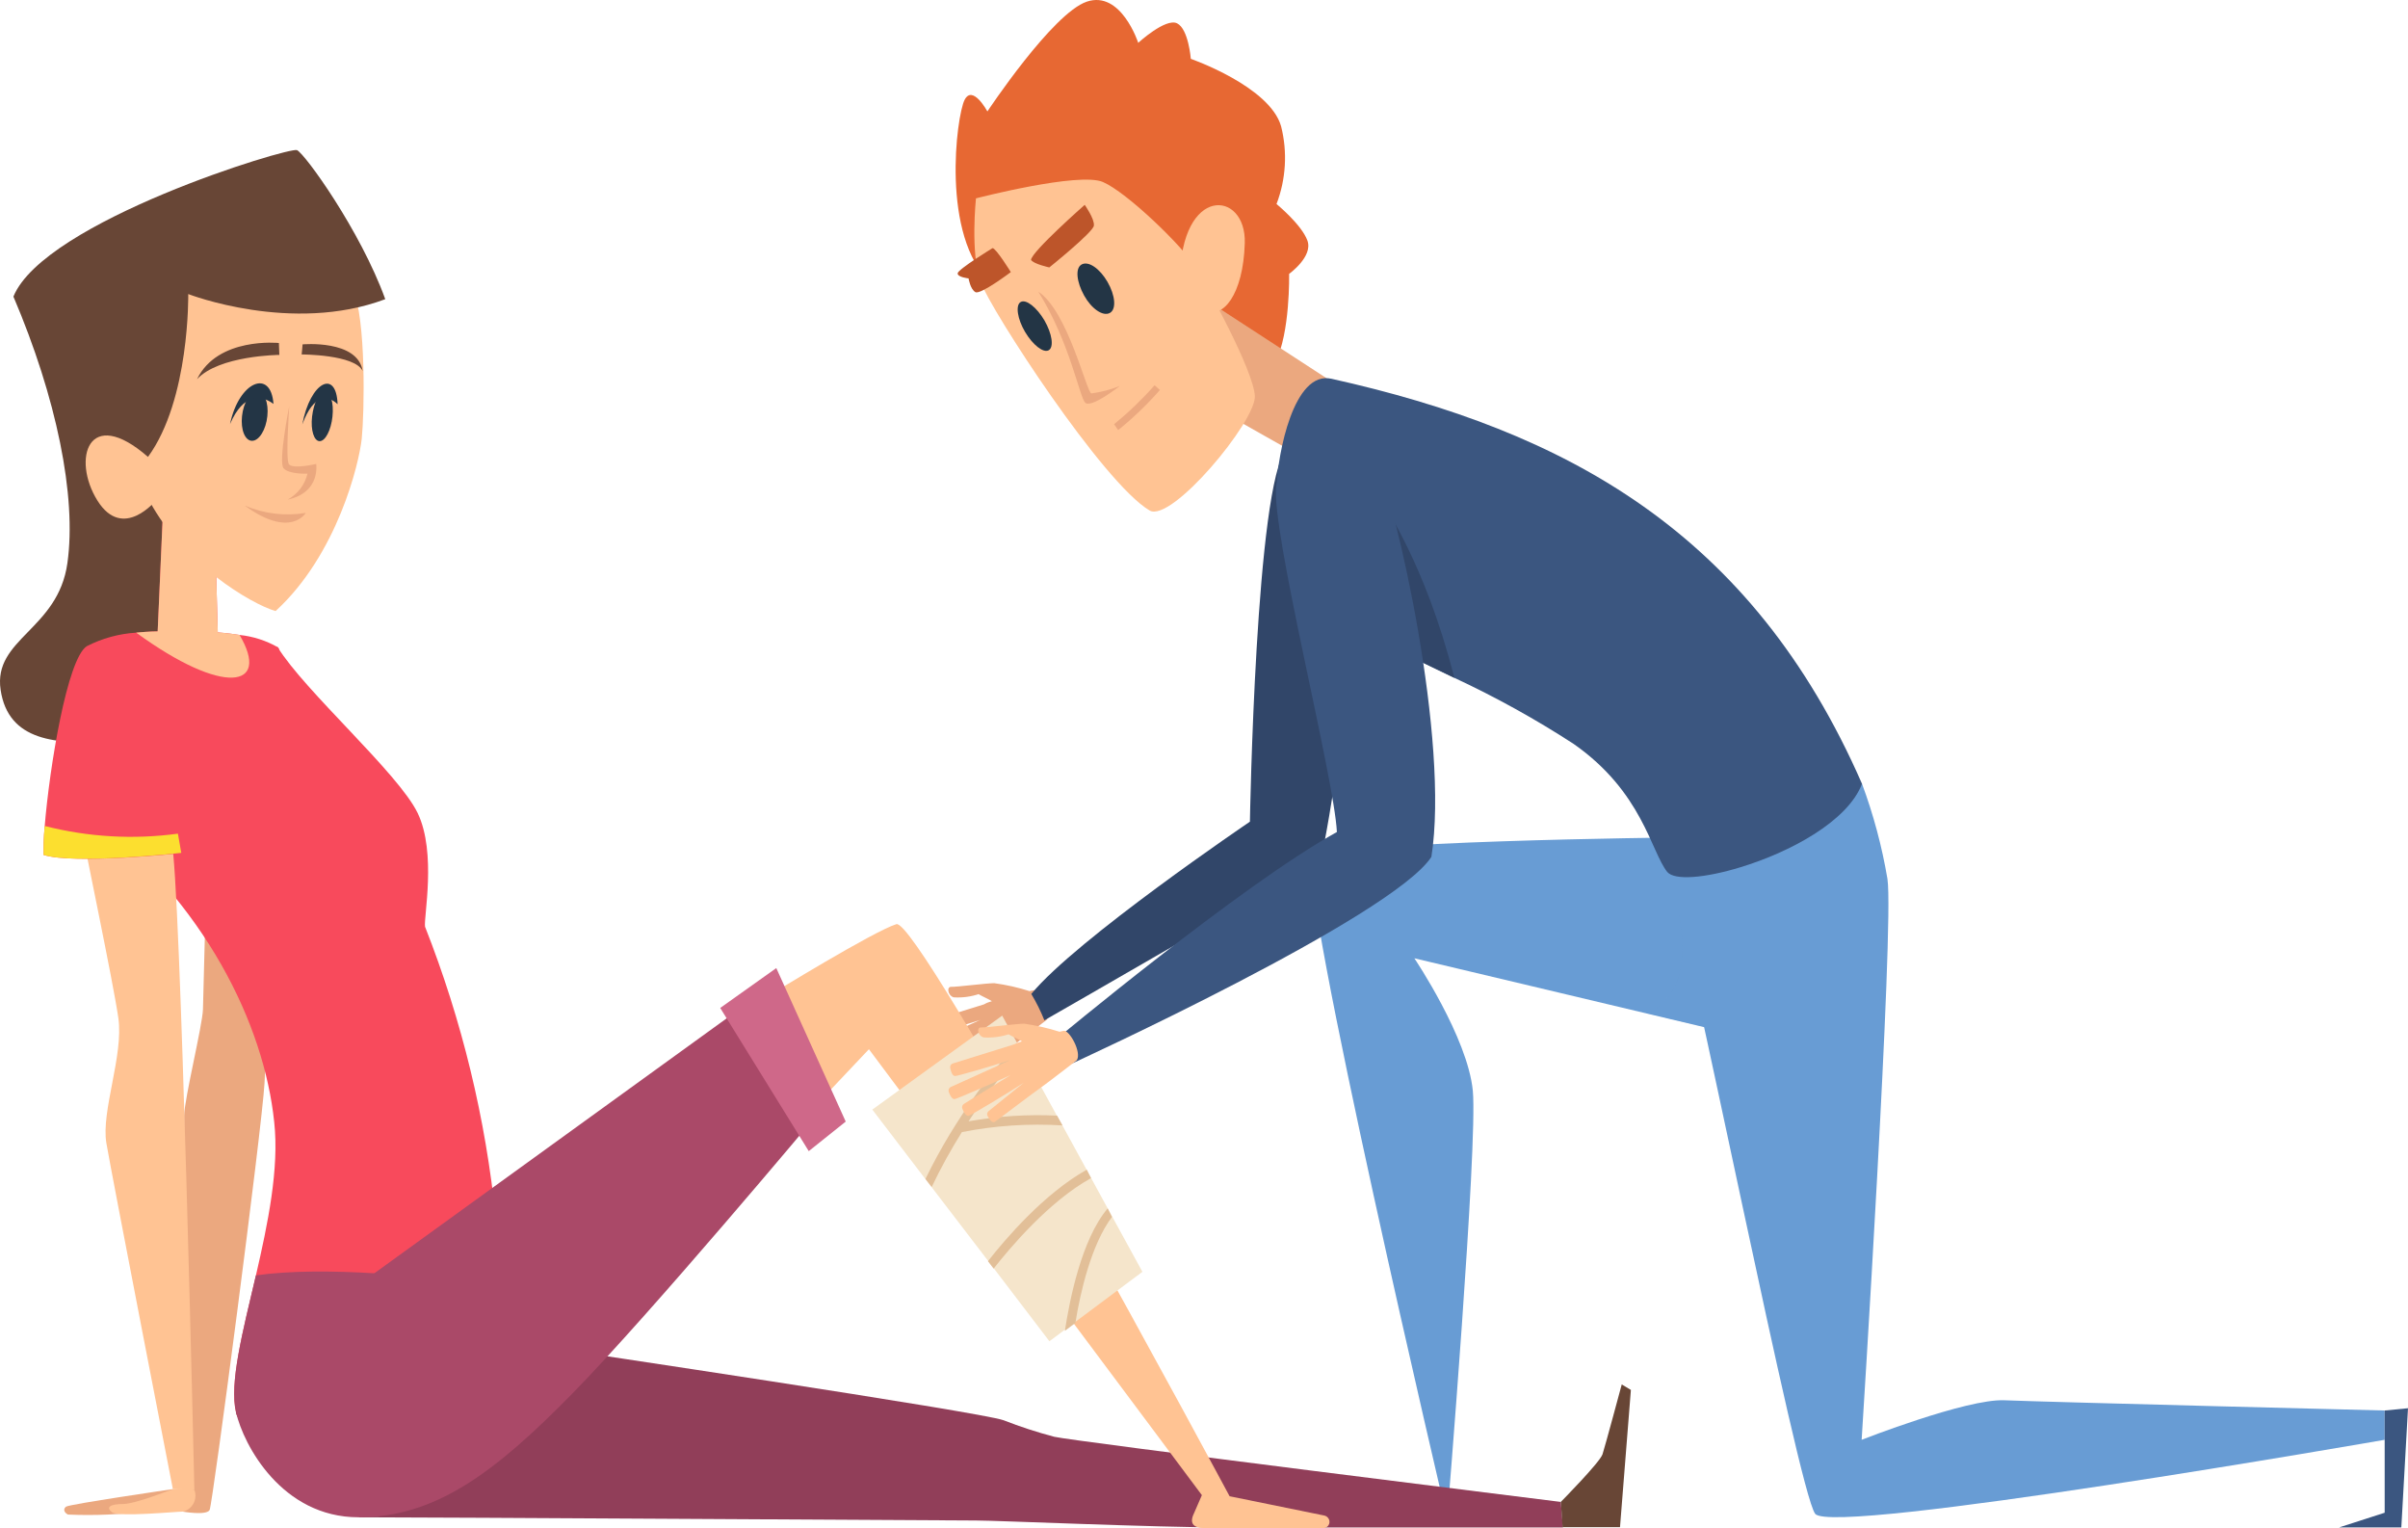 <svg xmlns="http://www.w3.org/2000/svg" id="man-wrapping-medical-belt-to-girl" viewBox="0 0 1900 1205.42"><defs><style>      .cls-1 {        isolation: isolate;        opacity: .3;      }      .cls-1, .cls-2, .cls-3, .cls-4, .cls-5, .cls-6, .cls-7, .cls-8, .cls-9, .cls-10, .cls-11, .cls-12, .cls-13, .cls-14, .cls-15, .cls-16, .cls-17 {        stroke-width: 0px;      }      .cls-1, .cls-17 {        fill: #689cd4;      }      .cls-2 {        fill: #314669;      }      .cls-3 {        fill: #3b5680;      }      .cls-4 {        fill: #233545;      }      .cls-5 {        fill: #e2bf98;      }      .cls-6 {        fill: #bd552a;      }      .cls-7 {        fill: #aa4968;      }      .cls-8 {        fill: #cf6889;      }      .cls-9 {        fill: #913e59;      }      .cls-10 {        fill: #fcdf2f;      }      .cls-11 {        fill: #684636;      }      .cls-12 {        fill: #e76833;      }      .cls-13 {        fill: #ffc393;      }      .cls-14 {        fill: #eba87f;      }      .cls-15 {        fill: #f84a5c;      }      .cls-16 {        fill: #f5e5cb;      }    </style></defs><path class="cls-17" d="m1367.15,815.62l-5.99-1.44-60.77-14.43-184.4-43.81s42.08,62.43,46.12,104.51c4.04,42.08-20.28,337.69-20.28,337.69,0,0-119.52-507.66-105.95-521.23,13.57-13.57,289.19-16.31,289.19-16.31l42.08,155.03Z"></path><path class="cls-1" d="m1361.16,813.96l-60.77-14.43c40.99-22.37,22.88-75.64,24.54-80.47,0,0,27.71,58.96,36.23,94.91Z"></path><path class="cls-17" d="m1315.84,687.88c16.02,46.12,102.85,488.61,116.41,506.29s449.34-58.39,449.34-58.39v-23.1s-270.14-6.78-300.02-8.08-112.66,31.18-112.66,31.18c0,0,25.84-405.9,20.35-442.49-4.32-25.57-11.04-50.67-20.06-74.99l-153.37,69.57Z"></path><path class="cls-14" d="m752.46,786.75c6.9.43,13.81-.5,20.35-2.74-5.27-1.44,7.22,3.97,9.82,5.77-2.19.56-4.31,1.41-6.28,2.53l-48.21,14.94c-1.54.42-2.46,1.99-2.09,3.54.51,2.74,1.73,6.57,4.04,6.35s27.14-7.22,43.3-12.56l-46.91,21.22c-1.44.63-2.17,2.26-1.66,3.75.94,2.67,2.6,6.28,4.84,5.77s27.14-11.19,44.1-18.98l-36.95,22.88c-1.3.73-1.83,2.32-1.23,3.68,1.01,2.67,2.96,6.35,5.2,5.56s28.87-16.6,43.3-26.05l-27.64,22.08c-1.16.91-1.5,2.53-.79,3.83,1.3,2.53,3.61,5.92,5.63,4.62s29.45-22.23,35.44-26.34c5.99-4.11,29.3-22.23,29.3-22.23,4.19-6.13-5.92-24.18-10.39-23.24l-3.25.72c-9.11-2.91-18.45-5.01-27.93-6.28-5.92,0-30.17,3.1-33.92,2.89s-2.74,6.86,1.95,8.3Z"></path><path class="cls-2" d="m1015.1,354.37c-24.32,26.78-28.87,293.81-28.87,293.81,0,0-137.13,92.81-172.49,135.9,4,6.64,7.45,13.59,10.32,20.79,0,0,213.2-122.04,217.74-127.53s32.84-202.08,33.7-216.88-60.41-106.09-60.41-106.09Z"></path><path class="cls-9" d="m282.91,1196.91c58.68,0,470.49,2.53,487.24,2.53s141.24,5.49,196.6,5.49h266.46l-1.66-20.14s-386.27-48.07-399.69-51.39c-13.59-3.58-26.97-7.94-40.06-13.06-18.48-6.64-351.33-56.22-351.33-56.22l-157.55,132.8Z"></path><path class="cls-11" d="m10.6,233.98c33.85,79.39,50.02,157.48,42.58,210.24-7.43,52.76-58.75,59.47-52.69,100.03,6.06,40.56,43.95,43.3,86.61,40.56,42.65-2.74,81.12-70.3,77.73-160.22-3.39-89.93-154.23-190.61-154.23-190.61Z"></path><path class="cls-14" d="m215.06,693.79s-4.26,124.57-6.35,160.73c-2.09,36.16-40.92,331.99-43.3,336.61s-21.29,1.3-21.29,1.3c0,0,.79-298.36,1.15-312.29s14.43-71.09,14.87-83.86c.43-12.77,2.89-114.18,2.89-114.18l52.04,11.69Z"></path><path class="cls-15" d="m384.02,1013.3c-36.09,94.69-188.8,138.86-197.75,101.04-5.49-23.17,5.27-63.87,15.66-108.26,9.38-40.56,18.48-84.3,14.43-120.96-8.01-77.22-54.56-172.71-146.58-243.8,0,0,95.48-136.26,149.32-130.78,21.22,34.57,95.27,99.38,110.42,130.78,15.16,31.39,4.62,82.71,5.85,89.71,29.13,73.93,47.93,151.53,55.86,230.59,1.6,17.55-.87,35.23-7.22,51.68Z"></path><path class="cls-13" d="m66.03,661.32c0,3.18,23.1,112.37,27.35,141.75s-13.71,73.47-9.45,98.66c4.26,25.19,52.47,272.96,52.47,272.96l16.96.58s-10.9-485.14-18.04-511.77c-8.37-31.54-69.29-2.17-69.29-2.17Z"></path><path class="cls-15" d="m132.93,614.55l7.22,43.3,2.67,15.16s-84.44,9.09-108.48,1.37c0-5.34,0-13.21.94-22.81,3.83-46.55,17.75-131.86,33.2-141.82,12.11-6.21,25.38-9.85,38.97-10.68,9.67-1.01,16.96-1.01,16.96-1.01l5.49-124.21,39.62,40.42,2.31,84.59s7.72.51,17.18,2.02c10.62,1.11,20.89,4.4,30.17,9.67,12.41,9.17-86.25,104-86.25,104Z"></path><path class="cls-13" d="m107.46,499.07c9.67-1.01,16.96-1.01,16.96-1.01l5.49-124.21,39.62,40.42,2.31,84.59s7.72.51,17.18,2.02c24.68,41.79-12.41,48.57-81.55-1.8Z"></path><path class="cls-10" d="m143.04,672.79s-84.66,9.31-108.69,1.59c0-5.34,0-13.21.94-22.81,34.31,8.78,69.99,10.83,105.08,6.06l2.67,15.16Z"></path><path class="cls-14" d="m136.4,1174.68s-81.77,11.91-84.3,13.86-1.44,4.69,1.52,6.21c21.21.93,42.46-.02,63.51-2.81,8.66-4.2,17.01-9.02,24.97-14.43l-5.7-2.81Z"></path><path class="cls-7" d="m384.02,1013.3c-36.09,94.69-188.8,138.86-197.75,101.04-5.49-23.17,5.27-63.87,15.66-108.26,54.2-7.72,135.54.94,182.09,7.22Z"></path><path class="cls-7" d="m186.27,1114.2c5.85,25.62,36.09,82.71,96.64,82.71s107.18-34.86,168.88-97.79c61.71-62.93,192.19-218.97,192.19-218.97l-57.09-86.61-301.61,218.18-99.02,102.48Z"></path><path class="cls-13" d="m607.9,784.59s81.55-50.09,99.38-55.57,262.92,451.29,262.92,451.29l74.77,15.23c1.49.34,2.76,1.31,3.46,2.67h0c1.28,2.39.37,5.36-2.02,6.64-.73.39-1.55.59-2.38.58h-93.54c-8.73,0-12.27-3.68-8.44-11.55l6.28-14.43-262.71-351.77-39.62,41.93-38.11-85.02Z"></path><path class="cls-16" d="m901.42,1003.27l-53.19,39.69-8.3,6.21-11.91,8.88-44.03-57.74-4.47-5.85-44.24-57.74-4.91-6.35h0l-42.08-55.07,102.48-74.12,12.2,22.37,3.61,6.57,27.64,50.52,4.11,7.22,19.13,35,3.39,6.28,12.85,23.53,3.68,6.71,24.03,43.88Z"></path><path class="cls-5" d="m838.35,887.79c-26.58-1.66-53.26.11-79.39,5.27-8.77,13.96-16.72,28.42-23.82,43.3l-4.91-6.35h0c6.13-12.63,12.63-24.47,19.2-35.29,1.73-2.89,3.46-5.7,5.2-8.37,14.2-22.55,30.33-43.82,48.21-63.58l3.61,6.57c-15.45,17.31-29.56,35.77-42.22,55.21,23.05-4.11,46.48-5.61,69.86-4.47l4.26,7.72Zm22.52,41.57c-33.13,18.26-64.23,55.28-76.86,71.38l-4.47-5.85c13.5-17.25,44.24-53.34,77.95-72.17l3.39,6.64Zm16.53,30.6c-16.31,21.65-25.12,59.83-28.87,83.65l-8.3,6.21c3.61-23.74,13.06-72.17,33.78-96.57l3.39,6.71Z"></path><path class="cls-11" d="m1231.54,1184.78s30.82-31.18,32.91-37.6c2.09-6.42,15.16-55.07,15.16-55.07l7.22,4.33-8.59,108.26h-45.32l-1.37-19.92Z"></path><path class="cls-13" d="m153.36,1175.26c2.55,6.66-.78,14.13-7.44,16.69-.52.2-1.04.36-1.58.49-6.35,0-50.52,4.4-55.86.51s-1.44-6.5,8.37-6.5,35.58-10.46,39.84-11.76c5.56-.56,11.17-.37,16.67.58Zm-35.22-779.68c26.2,48.64,79.75,80.83,99.31,86.46,48.72-44.6,65.97-116.56,67.99-136.12,2.02-19.56,3.68-94.33-7.22-118.65-10.9-24.32-108.84-29.81-135.83-12.2s-40.49,130.49-24.25,180.5Z"></path><path class="cls-11" d="m116.77,360.43c33.13-45.32,31.76-128.47,31.76-128.47,0,0,81.77,31.76,155.46,4.04-19.56-54.06-63.51-114.9-69.65-117.57S34.99,174.51,10.6,233.91c28.44,43.95,84.51,129.91,84.51,129.91l21.65-3.39Z"></path><path class="cls-4" d="m210.95,328.24c-1.08,10.75-6.5,19.49-12.05,19.49s-9.09-8.73-7.94-19.49c1.15-10.75,6.5-19.41,12.05-19.41s9.09,8.81,7.94,19.41Z"></path><path class="cls-4" d="m181.5,334.52c10.54-24.61,24.83-23.1,34.28-15.88-2.02-28.08-27.28-17.83-34.28,15.88Zm80.83-5.92c-1.15,10.75-5.63,19.41-10.1,19.41s-7.22-8.66-5.99-19.41,5.63-19.49,10.1-19.49,7.15,8.52,5.99,19.49Z"></path><path class="cls-4" d="m238.52,334.81c9.02-24.61,20.42-23.1,27.86-15.95-1.01-28-21.58-17.75-27.86,15.95Z"></path><path class="cls-14" d="m228.2,320.52c0,1.08-2.89,40.99-.36,45.47s21.65,0,21.65,0c0,0,3.68,22.52-22.45,28.08,7.85-4.3,13.51-11.72,15.59-20.42,0,0-14.43.65-18.84-4.19s4.4-48.93,4.4-48.93Zm-35.08,78.31c15.17,6.47,31.87,8.47,48.14,5.77,0,0-11.98,20.64-48.14-5.77Z"></path><path class="cls-11" d="m155.45,299.16c17.32-18.84,64.96-19.2,64.96-19.2l-.36-9.38s-48.36-5.05-64.59,28.58Zm83.29-27.5c0,1.08-.72,7.94-.72,7.94,0,0,42,0,48.14,13.06-3.97-24.97-47.42-21-47.42-21Z"></path><path class="cls-13" d="m116.77,360.43c-47.35-41.28-60.19,2.02-39.91,34.43,20.28,32.41,46.62-.65,46.62-.65l-6.71-33.78Z"></path><polygon class="cls-8" points="568.28 795.12 638.14 908.07 667.3 884.76 612.52 763.66 568.28 795.12"></polygon><path class="cls-12" d="m781.76,223.23c-39.62-37.02-27.06-131.71-20.71-144.34s18.04,9.02,18.04,9.02c0,0,51.39-77.51,78.45-86.61,27.06-9.09,40.56,32.48,40.56,32.48,0,0,21.65-19.85,30.67-15.37s10.83,28,10.83,28c0,0,62.21,21.65,71.23,53.19,5.13,20.33,3.87,41.75-3.61,61.35,0,0,19.85,16.24,24.39,28.87,4.55,12.63-14.43,26.2-14.43,26.2,0,0,.87,46.91-10.83,69.43-11.69,22.52-105.52-18.91-105.52-18.91l-119.08-43.3Z"></path><polygon class="cls-14" points="941.77 230.09 1051.25 301.32 1025.49 359.49 968.83 327.45 941.77 230.09"></polygon><path class="cls-13" d="m770.07,156.47s-4.55,43.3,3.61,65.82c8.16,22.52,96.64,158.78,133.45,180.43,17.18,9.89,83.86-70.37,83-90.22-.87-19.85-37.89-87.47-47.78-103.13-9.89-15.66-53.26-57.74-72.17-65.82-18.91-8.08-100.1,12.92-100.1,12.92Z"></path><path class="cls-13" d="m931.01,220.13c.79-74.48,52.32-70.15,51.17-28.51-1.15,41.64-18.04,60.12-30.17,52.9-8.77-6.42-15.95-14.77-21-24.39Z"></path><path class="cls-14" d="m819.29,230.09c25.12,40.42,32.33,82.78,36.95,87.55s27.28-13.14,27.28-13.14c-7.19,2.87-14.7,4.83-22.37,5.85-3.9-.94-18.48-64.88-41.86-80.26Z"></path><path class="cls-4" d="m873.85,222.36c6.13,10.61,7.22,21.65,1.8,24.54s-14.43-3.32-20.28-13.86c-5.85-10.54-7.22-21.65-1.8-24.47,5.41-2.81,14.15,3.25,20.28,13.78Zm-49.8,30.31c6.13,10.61,7.65,21.15,3.46,23.6s-12.63-4.19-18.69-14.43-7.72-21.15-3.46-23.6,12.63,4.19,18.69,14.43Z"></path><path class="cls-6" d="m813.52,205.04c2.09,3.25,14.43,5.92,14.43,5.92,0,0,34.43-27.64,35.15-32.91.72-5.27-7.22-16.46-7.22-16.46,0,0-42,36.95-42.37,43.45Zm-30.38-9.31c2.74,0,14.43,18.91,14.43,18.91,0,0-23.89,18.04-27.93,15.81s-5.41-10.83-5.41-10.83c0,0-9.02-.94-8.59-4.11s27.5-19.78,27.5-19.78Z"></path><path class="cls-14" d="m882.3,339.28l-3.25-4.62c11.48-9.36,22.17-19.64,31.97-30.75l4.19,3.75c-10.06,11.44-21.07,22.02-32.91,31.61Z"></path><path class="cls-3" d="m1469.2,618.3c-11.4,29.81-57.16,54.06-95.92,65.82-27.79,8.52-51.96,10.61-57.74,3.75-12.99-16.31-19.56-63.08-73.9-101.04-30.12-19.55-61.56-36.96-94.11-52.11-17.54-8.59-34.64-16.67-49.58-23.67l-15.81-7.22c-11.27-4.67-22.12-10.32-32.41-16.89-4.4-6.57-43.3-78.31-42.44-103.35.87-25.04,13.35-91.59,43.3-84.8,184.76,41.14,331.63,120.53,418.6,319.51Z"></path><path class="cls-2" d="m1147.53,534.73c-17.54-8.59-34.64-16.67-49.58-23.67-1.95-40.92-5.49-115.48-5.56-115.48-.29,6.28,31.4,46.12,55.14,139.15Z"></path><path class="cls-3" d="m1007.01,383.38c-4.33,34.86,45.69,229.51,47.85,272.96-74.99,41.35-223.73,165.35-223.73,165.35l14.43,17.39s252.6-115.48,283.85-163.11c14.43-91.37-27.21-277.36-44.6-315.39-17.39-38.03-69.07-17.39-77.8,22.81Z"></path><path class="cls-13" d="m776.13,818.36c6.89.45,13.81-.46,20.35-2.67-5.2-1.44,7.22,3.97,9.89,5.77-2.19.6-4.32,1.42-6.35,2.45l-48.21,15.01c-1.48.45-2.38,1.94-2.09,3.46.58,2.81,1.73,6.64,4.11,6.42s27.06-7.22,43.3-12.56l-46.91,21.22c-1.42.65-2.13,2.26-1.66,3.75.94,2.67,2.6,6.28,4.91,5.77s27.06-11.19,44.03-18.98l-36.95,22.81c-1.25.8-1.77,2.37-1.23,3.75,1.01,2.67,2.96,6.35,5.2,5.56s28.87-16.6,43.3-26.05l-27.79,22.45c-1.16.91-1.5,2.53-.79,3.83,1.37,2.53,3.68,5.92,5.7,4.62s29.45-22.23,35.36-26.34,29.3-22.23,29.3-22.23c4.19-6.13-5.92-24.18-10.32-23.24l-3.25.72c-9.12-2.88-18.46-5.01-27.93-6.35-5.99,0-30.24,3.18-33.99,2.96-3.75-.22-2.67,6.71,2.02,7.87Z"></path><polygon class="cls-3" points="1881.6 1135.78 1881.6 1193.3 1845.58 1204.92 1894.73 1204.92 1900 1110.88 1881.6 1112.68 1881.6 1135.78"></polygon></svg>
